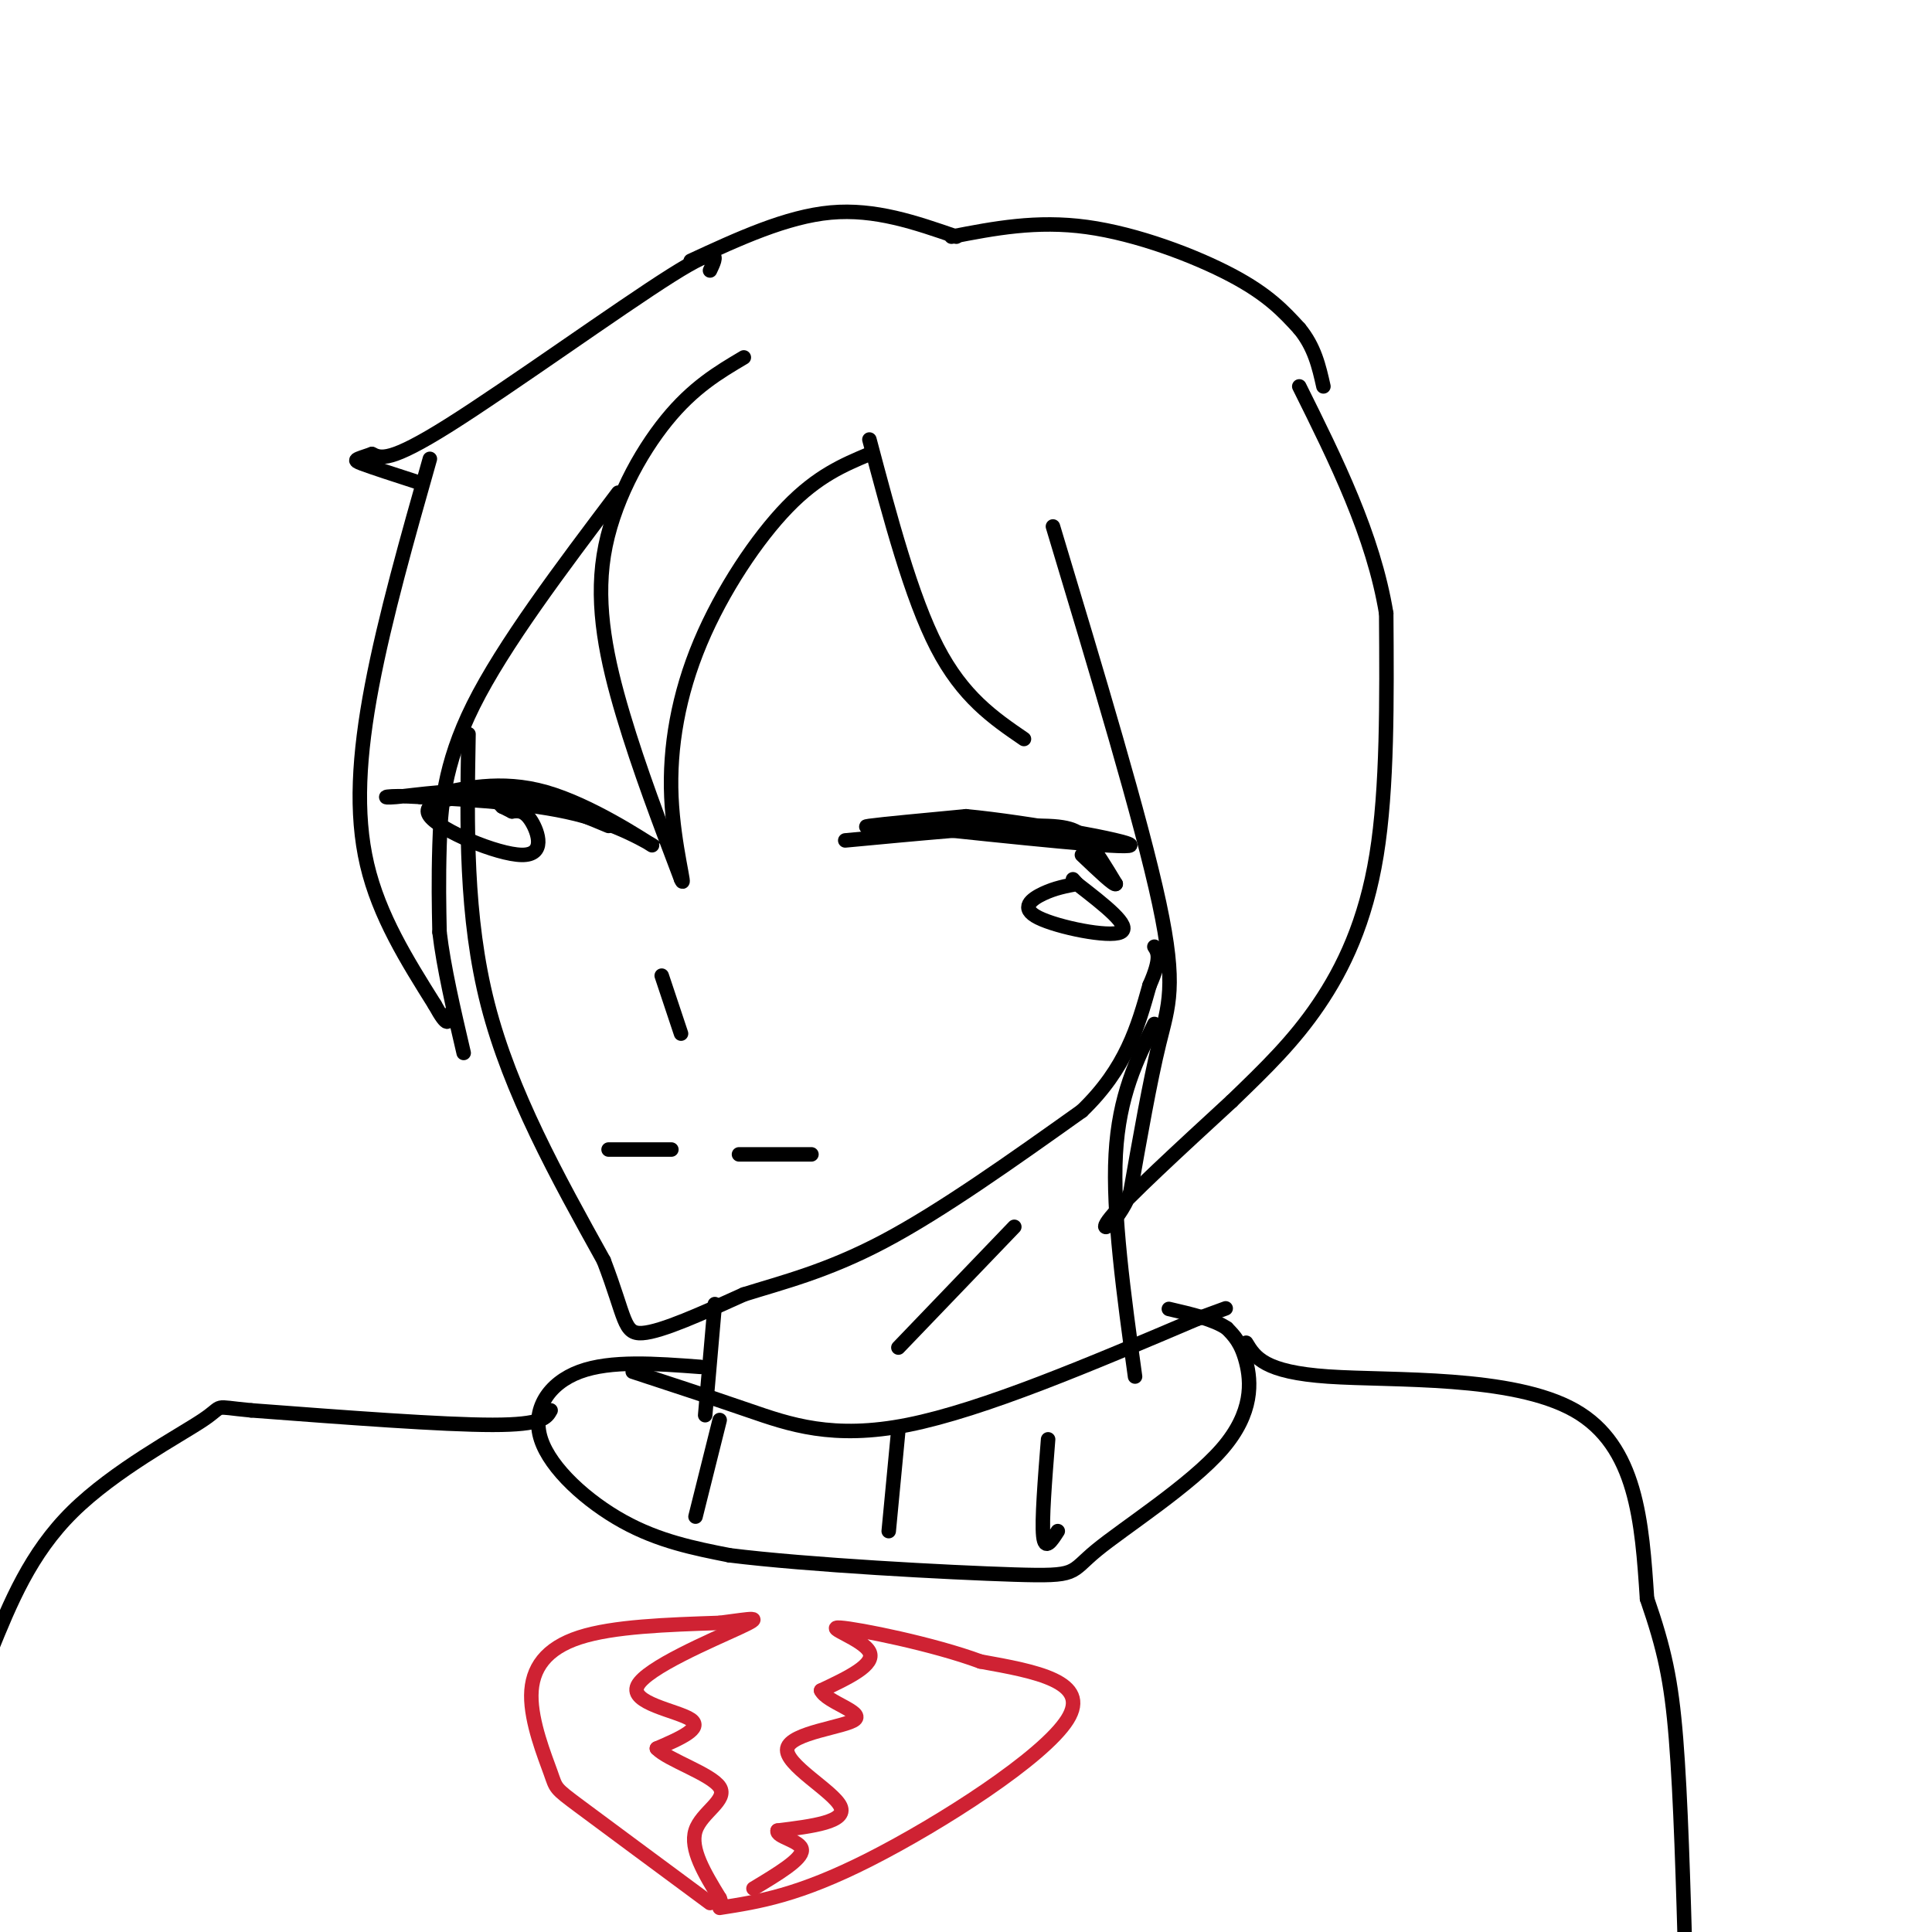 <svg viewBox='0 0 400 400' version='1.1' xmlns='http://www.w3.org/2000/svg' xmlns:xlink='http://www.w3.org/1999/xlink'><g fill='none' stroke='rgb(0,0,0)' stroke-width='3' stroke-linecap='round' stroke-linejoin='round'><path d='M147,56c1.378,-2.889 2.756,-5.778 -8,1c-10.756,6.778 -33.644,23.222 -46,31c-12.356,7.778 -14.178,6.889 -16,6'/><path d='M77,94c-3.467,1.200 -4.133,1.200 -2,2c2.133,0.800 7.067,2.400 12,4'/><path d='M89,95c-4.644,16.378 -9.289,32.756 -12,47c-2.711,14.244 -3.489,26.356 -1,37c2.489,10.644 8.244,19.822 14,29'/><path d='M90,208c2.833,5.167 2.917,3.583 3,2'/><path d='M154,74c-5.244,3.107 -10.488,6.214 -16,13c-5.512,6.786 -11.292,17.250 -13,28c-1.708,10.750 0.655,21.786 4,33c3.345,11.214 7.673,22.607 12,34'/><path d='M141,182c1.273,2.938 -1.545,-6.718 -2,-17c-0.455,-10.282 1.455,-21.191 6,-32c4.545,-10.809 11.727,-21.517 18,-28c6.273,-6.483 11.636,-8.742 17,-11'/><path d='M180,91c4.333,16.333 8.667,32.667 14,43c5.333,10.333 11.667,14.667 18,19'/><path d='M218,109c9.156,30.400 18.311,60.800 22,78c3.689,17.200 1.911,21.200 0,29c-1.911,7.800 -3.956,19.400 -6,31'/><path d='M234,247c-2.933,7.000 -7.267,9.000 -4,5c3.267,-4.000 14.133,-14.000 25,-24'/><path d='M255,228c7.250,-6.988 12.875,-12.458 18,-20c5.125,-7.542 9.750,-17.155 12,-31c2.250,-13.845 2.125,-31.923 2,-50'/><path d='M287,127c-2.667,-16.167 -10.333,-31.583 -18,-47'/><path d='M143,54c9.917,-4.583 19.833,-9.167 29,-10c9.167,-0.833 17.583,2.083 26,5'/><path d='M197,49c8.800,-1.711 17.600,-3.422 28,-2c10.400,1.422 22.400,5.978 30,10c7.600,4.022 10.800,7.511 14,11'/><path d='M269,68c3.167,3.833 4.083,7.917 5,12'/><path d='M128,102c-11.889,15.756 -23.778,31.511 -30,44c-6.222,12.489 -6.778,21.711 -7,29c-0.222,7.289 -0.111,12.644 0,18'/><path d='M91,193c0.833,7.167 2.917,16.083 5,25'/><path d='M97,152c-0.333,18.917 -0.667,37.833 4,56c4.667,18.167 14.333,35.583 24,53'/><path d='M125,261c4.578,11.933 4.022,15.267 8,15c3.978,-0.267 12.489,-4.133 21,-8'/><path d='M154,268c7.889,-2.489 17.111,-4.711 29,-11c11.889,-6.289 26.444,-16.644 41,-27'/><path d='M224,230c9.167,-8.833 11.583,-17.417 14,-26'/><path d='M238,204c2.500,-5.667 1.750,-6.833 1,-8'/><path d='M88,165c7.863,-1.821 15.726,-3.643 25,-1c9.274,2.643 19.958,9.750 22,11c2.042,1.250 -4.560,-3.357 -14,-6c-9.440,-2.643 -21.720,-3.321 -34,-4'/><path d='M87,165c-7.369,-0.476 -8.792,0.333 -5,0c3.792,-0.333 12.798,-1.810 21,-1c8.202,0.810 15.601,3.905 23,7'/><path d='M104,167c-0.963,-1.003 -1.927,-2.006 -6,-2c-4.073,0.006 -11.257,1.022 -9,4c2.257,2.978 13.954,7.917 19,8c5.046,0.083 3.442,-4.691 2,-7c-1.442,-2.309 -2.721,-2.155 -4,-2'/><path d='M106,168c-1.000,-0.500 -1.500,-0.750 -2,-1'/><path d='M175,174c14.844,-1.400 29.689,-2.800 38,-3c8.311,-0.200 10.089,0.800 12,3c1.911,2.200 3.956,5.600 6,9'/><path d='M231,183c-0.167,0.500 -3.583,-2.750 -7,-6'/><path d='M186,171c-4.167,0.167 -8.333,0.333 -6,0c2.333,-0.333 11.167,-1.167 20,-2'/><path d='M200,169c12.711,1.200 34.489,5.200 34,6c-0.489,0.800 -23.244,-1.600 -46,-4'/><path d='M188,171c-7.667,-0.667 -3.833,-0.333 0,0'/><path d='M223,183c-2.286,0.429 -4.571,0.857 -7,2c-2.429,1.143 -5.000,3.000 -1,5c4.000,2.000 14.571,4.143 17,3c2.429,-1.143 -3.286,-5.571 -9,-10'/><path d='M223,183c-1.500,-1.667 -0.750,-0.833 0,0'/><path d='M137,202c0.000,0.000 4.000,12.000 4,12'/><path d='M126,238c0.000,0.000 13.000,0.000 13,0'/><path d='M153,239c0.000,0.000 15.000,0.000 15,0'/><path d='M148,270c0.000,0.000 -2.000,23.000 -2,23'/><path d='M239,212c-3.667,7.417 -7.333,14.833 -8,27c-0.667,12.167 1.667,29.083 4,46'/><path d='M210,254c0.000,0.000 -24.000,25.000 -24,25'/><path d='M131,284c7.800,2.556 15.600,5.111 24,8c8.400,2.889 17.400,6.111 33,3c15.600,-3.111 37.800,-12.556 60,-22'/><path d='M248,273c10.000,-3.667 5.000,-1.833 0,0'/><path d='M145,283c-9.286,-0.696 -18.571,-1.393 -25,1c-6.429,2.393 -10.000,7.875 -8,14c2.000,6.125 9.571,12.893 17,17c7.429,4.107 14.714,5.554 22,7'/><path d='M151,322c16.132,2.022 45.464,3.578 59,4c13.536,0.422 11.278,-0.289 17,-5c5.722,-4.711 19.425,-13.422 26,-21c6.575,-7.578 6.021,-14.022 5,-18c-1.021,-3.978 -2.511,-5.489 -4,-7'/><path d='M254,275c-2.667,-1.833 -7.333,-2.917 -12,-4'/><path d='M114,292c-0.833,1.500 -1.667,3.000 -12,3c-10.333,0.000 -30.167,-1.500 -50,-3'/><path d='M52,292c-8.595,-0.798 -5.083,-1.292 -10,2c-4.917,3.292 -18.262,10.369 -27,19c-8.738,8.631 -12.869,18.815 -17,29'/><path d='M149,294c0.000,0.000 -5.000,20.000 -5,20'/><path d='M186,296c0.000,0.000 -2.000,21.000 -2,21'/><path d='M217,298c-0.667,8.417 -1.333,16.833 -1,20c0.333,3.167 1.667,1.083 3,-1'/><path d='M258,278c1.844,3.044 3.689,6.089 17,7c13.311,0.911 38.089,-0.311 51,7c12.911,7.311 13.956,23.156 15,39'/><path d='M341,331c3.578,10.378 5.022,16.822 6,29c0.978,12.178 1.489,30.089 2,48'/></g>
<g fill='none' stroke='rgb(207,34,51)' stroke-width='3' stroke-linecap='round' stroke-linejoin='round'><path d='M147,394c-10.887,-8.054 -21.774,-16.108 -27,-20c-5.226,-3.892 -4.793,-3.620 -6,-7c-1.207,-3.380 -4.056,-10.410 -4,-16c0.056,-5.590 3.016,-9.740 10,-12c6.984,-2.260 17.992,-2.630 29,-3'/><path d='M149,336c6.863,-0.872 9.520,-1.553 4,1c-5.520,2.553 -19.217,8.341 -21,12c-1.783,3.659 8.348,5.188 11,7c2.652,1.812 -2.174,3.906 -7,6'/><path d='M136,362c2.214,2.369 11.250,5.292 13,8c1.750,2.708 -3.786,5.202 -5,9c-1.214,3.798 1.893,8.899 5,14'/><path d='M149,393c0.833,2.333 0.417,1.167 0,0'/><path d='M149,395c8.133,-1.267 16.267,-2.533 31,-10c14.733,-7.467 36.067,-21.133 41,-29c4.933,-7.867 -6.533,-9.933 -18,-12'/><path d='M203,344c-9.821,-3.643 -25.375,-6.750 -29,-7c-3.625,-0.250 4.679,2.357 6,5c1.321,2.643 -4.339,5.321 -10,8'/><path d='M170,350c1.104,2.408 8.863,4.429 7,6c-1.863,1.571 -13.348,2.692 -14,6c-0.652,3.308 9.528,8.802 11,12c1.472,3.198 -5.764,4.099 -13,5'/><path d='M161,379c-0.467,1.311 4.867,2.089 5,4c0.133,1.911 -4.933,4.956 -10,8'/></g>
</svg>